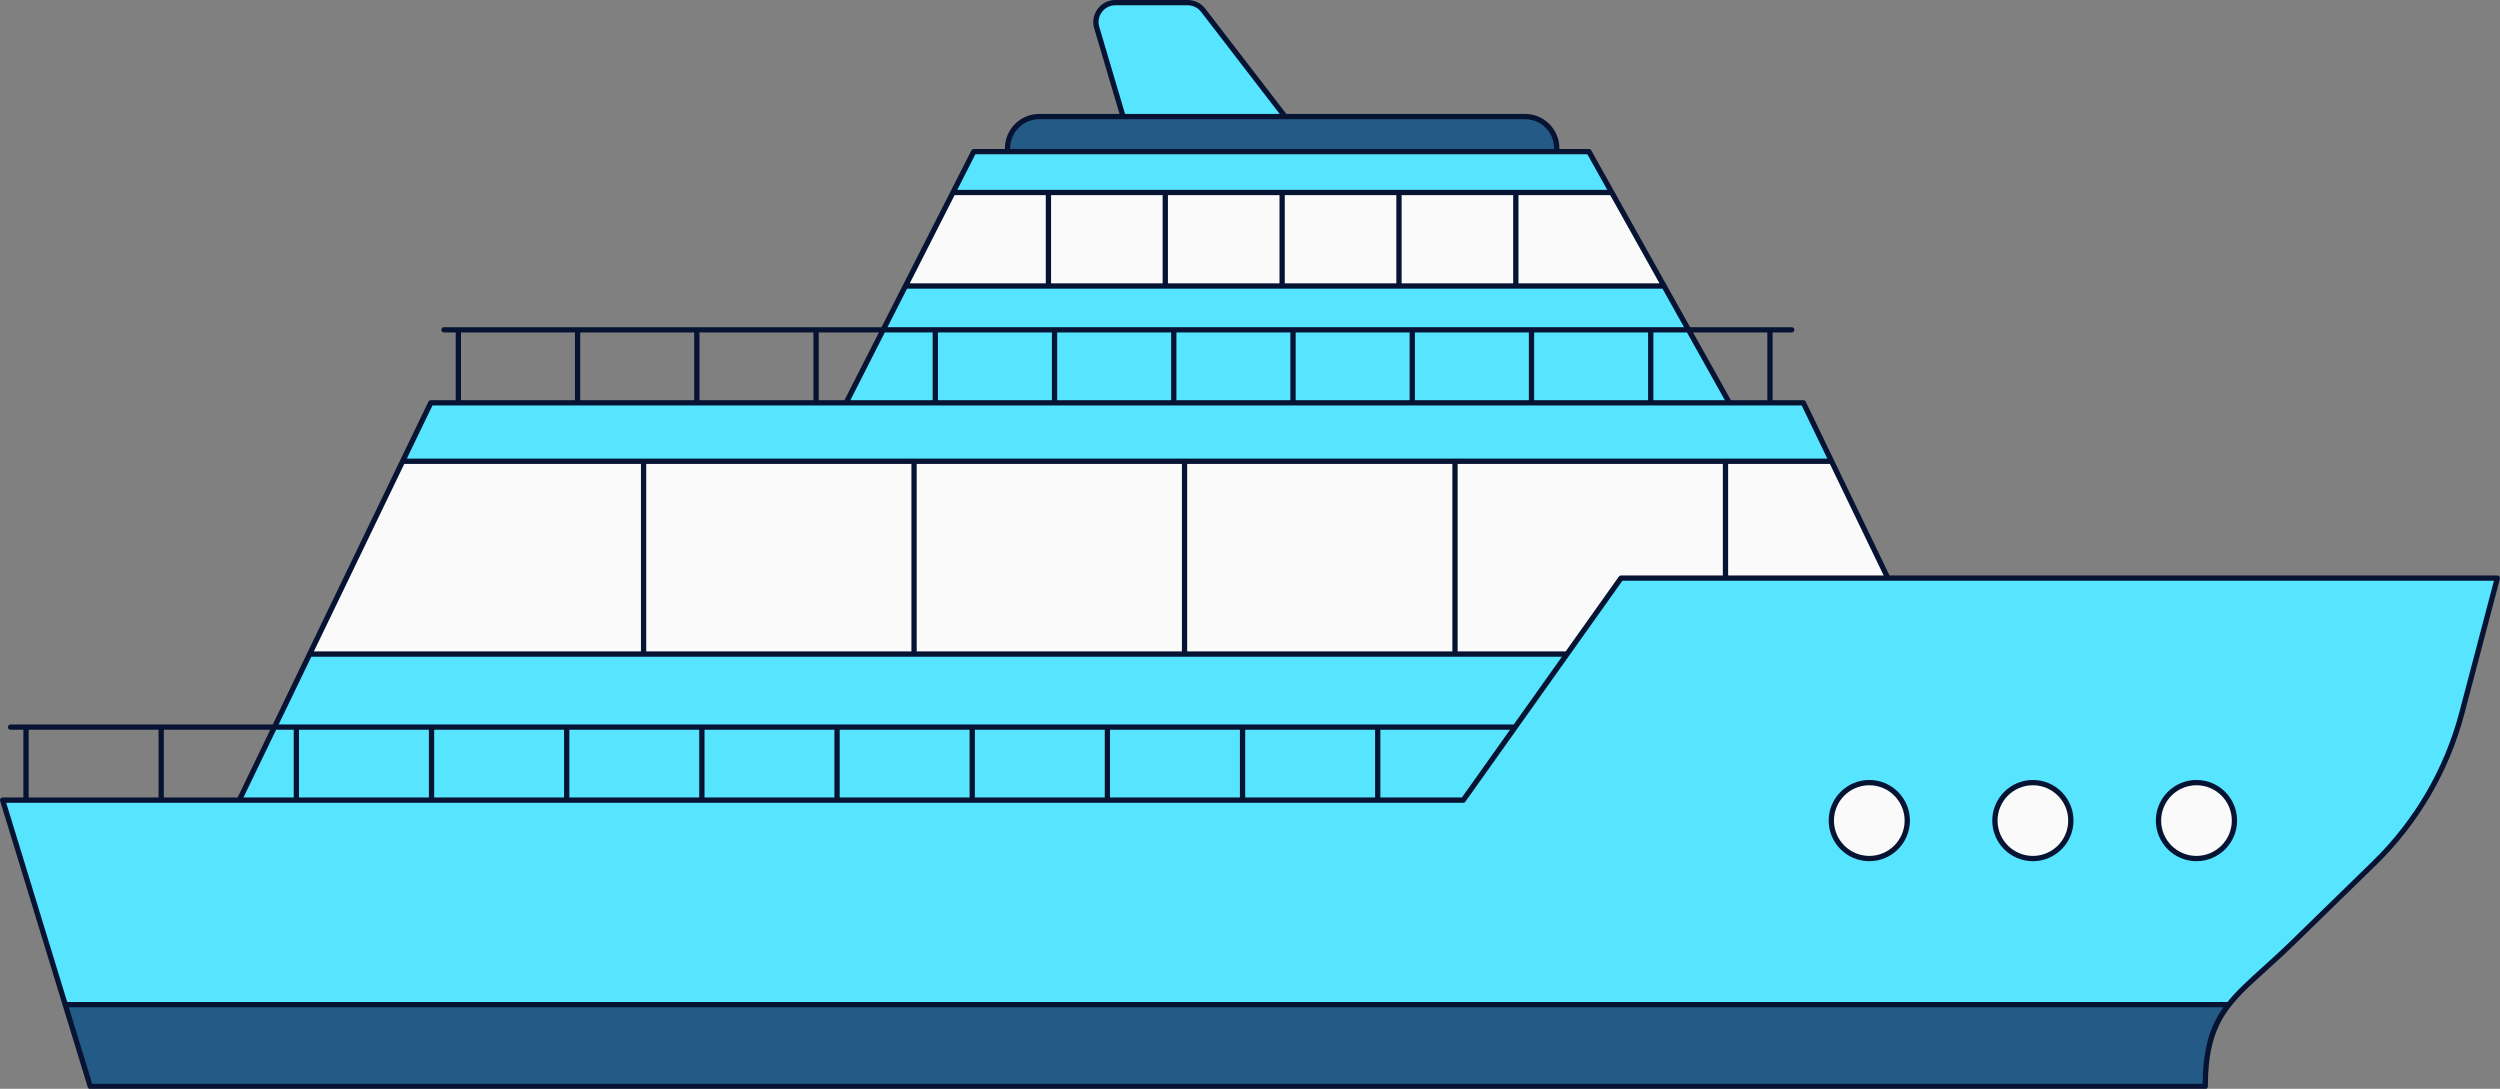 <?xml version="1.0" encoding="UTF-8" standalone="no"?><svg xmlns="http://www.w3.org/2000/svg" xmlns:xlink="http://www.w3.org/1999/xlink" fill="#071332" height="206" preserveAspectRatio="xMidYMid meet" version="1" viewBox="-0.0 0.0 473.0 206.0" width="473" zoomAndPan="magnify"><rect x="-0.0" y="0.0" width="473.0" height="206.0" fill="#808080" stroke="none"/><g id="change1_1"><path d="M472.5,109.38l-6.711,25.503c-2.841,10.797-8.566,20.619-16.56,28.413l-15.378,14.993 c-10.627,10.362-16.621,12.416-16.621,27.259l0,0H17.081L0.5,151.385h276.347l29.845-42.005H472.5z M300.622,28.687H184.233 l-24.158,47.532h167.12L300.622,28.687z M306.692,109.38h50.495L341.2,76.219H81.505l-36.237,75.166h231.578L306.692,109.38z M227.638,1.935C226.941,1.03,225.863,0.5,224.72,0.5h-13.687c-2.461,0-4.23,2.368-3.531,4.728l4.984,16.827h30.646L227.638,1.935z" fill="#57e4ff"/></g><g id="change2_1"><path d="M180.301,36.425h124.648l9.888,17.686H171.312L180.301,36.425z M306.692,109.38h50.495l-10.658-22.108 H76.176L58.59,123.75h237.891L306.692,109.38z M353.671,148.069c-3.968,0-7.185,3.217-7.185,7.185s3.217,7.185,7.185,7.185 s7.185-3.217,7.185-7.185S357.639,148.069,353.671,148.069z M384.622,148.069c-3.968,0-7.185,3.217-7.185,7.185 s3.217,7.185,7.185,7.185s7.185-3.217,7.185-7.185S388.59,148.069,384.622,148.069z M415.573,148.069 c-3.968,0-7.185,3.217-7.185,7.185s3.217,7.185,7.185,7.185s7.185-3.217,7.185-7.185S419.541,148.069,415.573,148.069z" fill="#fafafa"/></g><g id="change3_1"><path d="M294.533,28.687H190.626v-0.632c0-3.314,2.686-6,6-6h91.906c3.314,0,6,2.686,6,6V28.687z M12.343,190.074 l4.737,15.475h400.15c0-7.534,1.547-11.772,4.457-15.475H12.343z" fill="#235a86"/></g><g id="change4_1"><path d="M472.896,109.075c-0.095-0.123-0.241-0.195-0.396-0.195h-115l-10.521-21.825c0,0-0.001-0.001-0.001-0.001l-5.328-11.053 c-0.083-0.173-0.258-0.283-0.45-0.283h-5.821V62.901H339c0.276,0,0.5-0.224,0.5-0.5s-0.224-0.5-0.5-0.5h-19.235l-10.89-19.479 l-3.49-6.242c0,0,0,0,0,0l-4.326-7.738c-0.089-0.158-0.256-0.256-0.437-0.256h-5.589v-0.132c0-3.584-2.916-6.5-6.5-6.5h-45.155 L228.034,1.63C227.248,0.609,226.009,0,224.721,0h-13.688c-1.333,0-2.554,0.612-3.352,1.68c-0.797,1.067-1.037,2.413-0.659,3.69 l4.794,16.185h-15.19c-3.584,0-6.5,2.916-6.5,6.5v0.132h-5.893c-0.188,0-0.36,0.105-0.446,0.273l-5.34,10.507l-7.582,14.917 c0,0,0,0.001,0,0.001l-4.074,8.016H84c-0.276,0-0.5,0.224-0.5,0.5s0.224,0.5,0.5,0.5h2.22v12.817h-4.715 c-0.192,0-0.367,0.11-0.45,0.283l-5.329,11.053c0,0,0,0-0.001,0.001L58.14,123.533c0,0,0,0,0,0l-6.524,13.534H2 c-0.276,0-0.5,0.224-0.5,0.5s0.224,0.5,0.5,0.5h2.421v12.817H0.5c-0.159,0-0.308,0.075-0.402,0.203 c-0.094,0.127-0.123,0.292-0.076,0.443l16.581,54.164c0.064,0.21,0.258,0.354,0.478,0.354h400.15c0.276,0,0.5-0.224,0.5-0.5 c0-0.695,0.016-1.357,0.043-1.997c0.003-0.068,0.005-0.137,0.008-0.204c0.029-0.633,0.072-1.24,0.128-1.824 c0.004-0.042,0.008-0.084,0.012-0.126c0.181-1.82,0.49-3.409,0.923-4.835c0.012-0.041,0.025-0.081,0.038-0.121 c0.285-0.918,0.623-1.768,1.011-2.57c0.021-0.043,0.041-0.086,0.063-0.129c1.857-3.759,4.841-6.458,8.829-10.061 c1.616-1.46,3.448-3.114,5.416-5.033l15.377-14.993c8.058-7.856,13.831-17.761,16.695-28.645l6.711-25.503 C473.023,109.358,472.99,109.198,472.896,109.075z M306.692,108.88c-0.162,0-0.313,0.079-0.407,0.21l-10.062,14.159h-20.436V87.772 h50.174v21.108H306.692z M224.614,123.25V87.772h50.174v35.478H224.614z M173.44,123.25V87.772h50.174v35.478H173.44z M122.267,123.25V87.772h50.174v35.478H122.267z M59.386,123.25L76.49,87.772h44.777v35.478H59.386z M326.962,87.772h19.253 l10.176,21.108h-29.429V87.772z M334.379,62.901v12.817h-6.889l-7.166-12.817H334.379z M290.26,75.719V62.901h21.56v12.817H290.26z M267.699,75.719V62.901h21.561v12.817H267.699z M245.14,75.719V62.901h21.56v12.817H245.14z M222.579,75.719V62.901h21.56v12.817 H222.579z M200.02,75.719V62.901h21.56v12.817H200.02z M177.46,75.719V62.901h21.56v12.817H177.46z M160.891,75.719l6.514-12.817 h9.055v12.817H160.891z M312.819,62.901h6.359l7.166,12.817h-13.524V62.901z M313.983,53.611h-26.688V36.925h17.36l2.83,5.063 L313.983,53.611z M265.187,53.611V36.925h21.107v16.686H265.187z M243.08,53.611V36.925h21.107v16.686H243.08z M220.972,53.611 V36.925h21.108v16.686H220.972z M198.864,53.611V36.925h21.107v16.686H198.864z M172.127,53.611l7.232-14.229l1.249-2.457h17.257 v16.686H172.127z M207.982,5.086c-0.288-0.972-0.105-1.995,0.501-2.808C209.09,1.466,210.019,1,211.033,1h13.688 c0.98,0,1.923,0.464,2.521,1.241l14.873,19.314H212.86L207.982,5.086z M191.126,28.055c0-3.033,2.467-5.5,5.5-5.5h15.86h30.646 h45.401c3.032,0,5.5,2.467,5.5,5.5v0.132H191.126V28.055z M184.54,29.187h6.086h103.907h5.796l3.767,6.738h-122.98L184.54,29.187z M171.618,54.611h142.924l4.076,7.291H167.913L171.618,54.611z M159.769,75.719H154.9V62.901h11.383L159.769,75.719z M132.34,75.719 V62.901h21.56v12.817H132.34z M109.78,75.719V62.901h21.56v12.817H109.78z M87.22,62.901h21.56v12.817H87.22V62.901z M81.819,76.719 h4.901h73.355h167.121h7.683h6.007l4.847,10.054H76.972L81.819,76.719z M58.904,124.25h236.61l-9.128,12.846 c-0.046-0.014-0.093-0.029-0.144-0.029H52.725L58.904,124.25z M235.593,150.885v-12.817h24.575v12.817H235.593z M210.018,150.885 v-12.817h24.575v12.817H210.018z M184.444,150.885v-12.817h24.575v12.817H184.444z M158.869,150.885v-12.817h24.575v12.817H158.869z M133.294,150.885v-12.817h24.575v12.817H133.294z M107.72,150.885v-12.817h24.574v12.817H107.72z M82.145,150.885v-12.817h24.575 v12.817H82.145z M56.571,150.885v-12.817h24.575v12.817H56.571z M46.064,150.885l6.179-12.817h3.328v12.817H46.064z M261.168,138.067h24.527l-9.106,12.817h-15.421V138.067z M44.954,150.885H30.996v-12.817h20.137L44.954,150.885z M5.421,138.067 h24.575v12.817H5.421V138.067z M17.45,205.049l-4.431-14.476H420.68c-1.3,1.809-2.287,3.794-2.951,6.222 c-0.012,0.042-0.023,0.084-0.035,0.126c-0.132,0.495-0.25,1.012-0.355,1.547c-0.022,0.111-0.047,0.22-0.067,0.333 c-0.085,0.466-0.157,0.955-0.222,1.455c-0.022,0.17-0.05,0.335-0.07,0.508c-0.054,0.474-0.093,0.976-0.129,1.482 c-0.014,0.198-0.036,0.386-0.047,0.589c-0.04,0.706-0.065,1.441-0.072,2.214H17.45z M465.306,134.757 c-2.818,10.708-8.499,20.453-16.426,28.182l-15.377,14.993c-1.955,1.906-3.779,3.554-5.389,5.008 c-2.677,2.419-4.913,4.442-6.677,6.634H12.713L1.176,151.885h3.746h40.347h231.579c0.162,0,0.313-0.078,0.407-0.21l29.696-41.794 h50.236h114.665L465.306,134.757z M345.986,155.254c0,4.237,3.447,7.685,7.685,7.685c4.238,0,7.686-3.447,7.686-7.685 s-3.447-7.685-7.686-7.685C349.434,147.569,345.986,151.017,345.986,155.254z M360.356,155.254c0,3.686-2.999,6.685-6.686,6.685 c-3.686,0-6.685-2.999-6.685-6.685s2.999-6.685,6.685-6.685C357.357,148.569,360.356,151.568,360.356,155.254z M384.622,162.938 c4.237,0,7.685-3.447,7.685-7.685s-3.447-7.685-7.685-7.685c-4.238,0-7.686,3.447-7.686,7.685S380.384,162.938,384.622,162.938z M384.622,148.569c3.686,0,6.685,2.999,6.685,6.685s-2.999,6.685-6.685,6.685c-3.687,0-6.686-2.999-6.686-6.685 S380.935,148.569,384.622,148.569z M415.572,162.938c4.238,0,7.686-3.447,7.686-7.685s-3.447-7.685-7.686-7.685 c-4.237,0-7.685,3.447-7.685,7.685S411.335,162.938,415.572,162.938z M415.572,148.569c3.687,0,6.686,2.999,6.686,6.685 s-2.999,6.685-6.686,6.685c-3.686,0-6.685-2.999-6.685-6.685S411.887,148.569,415.572,148.569z" fill="inherit"/></g></svg>